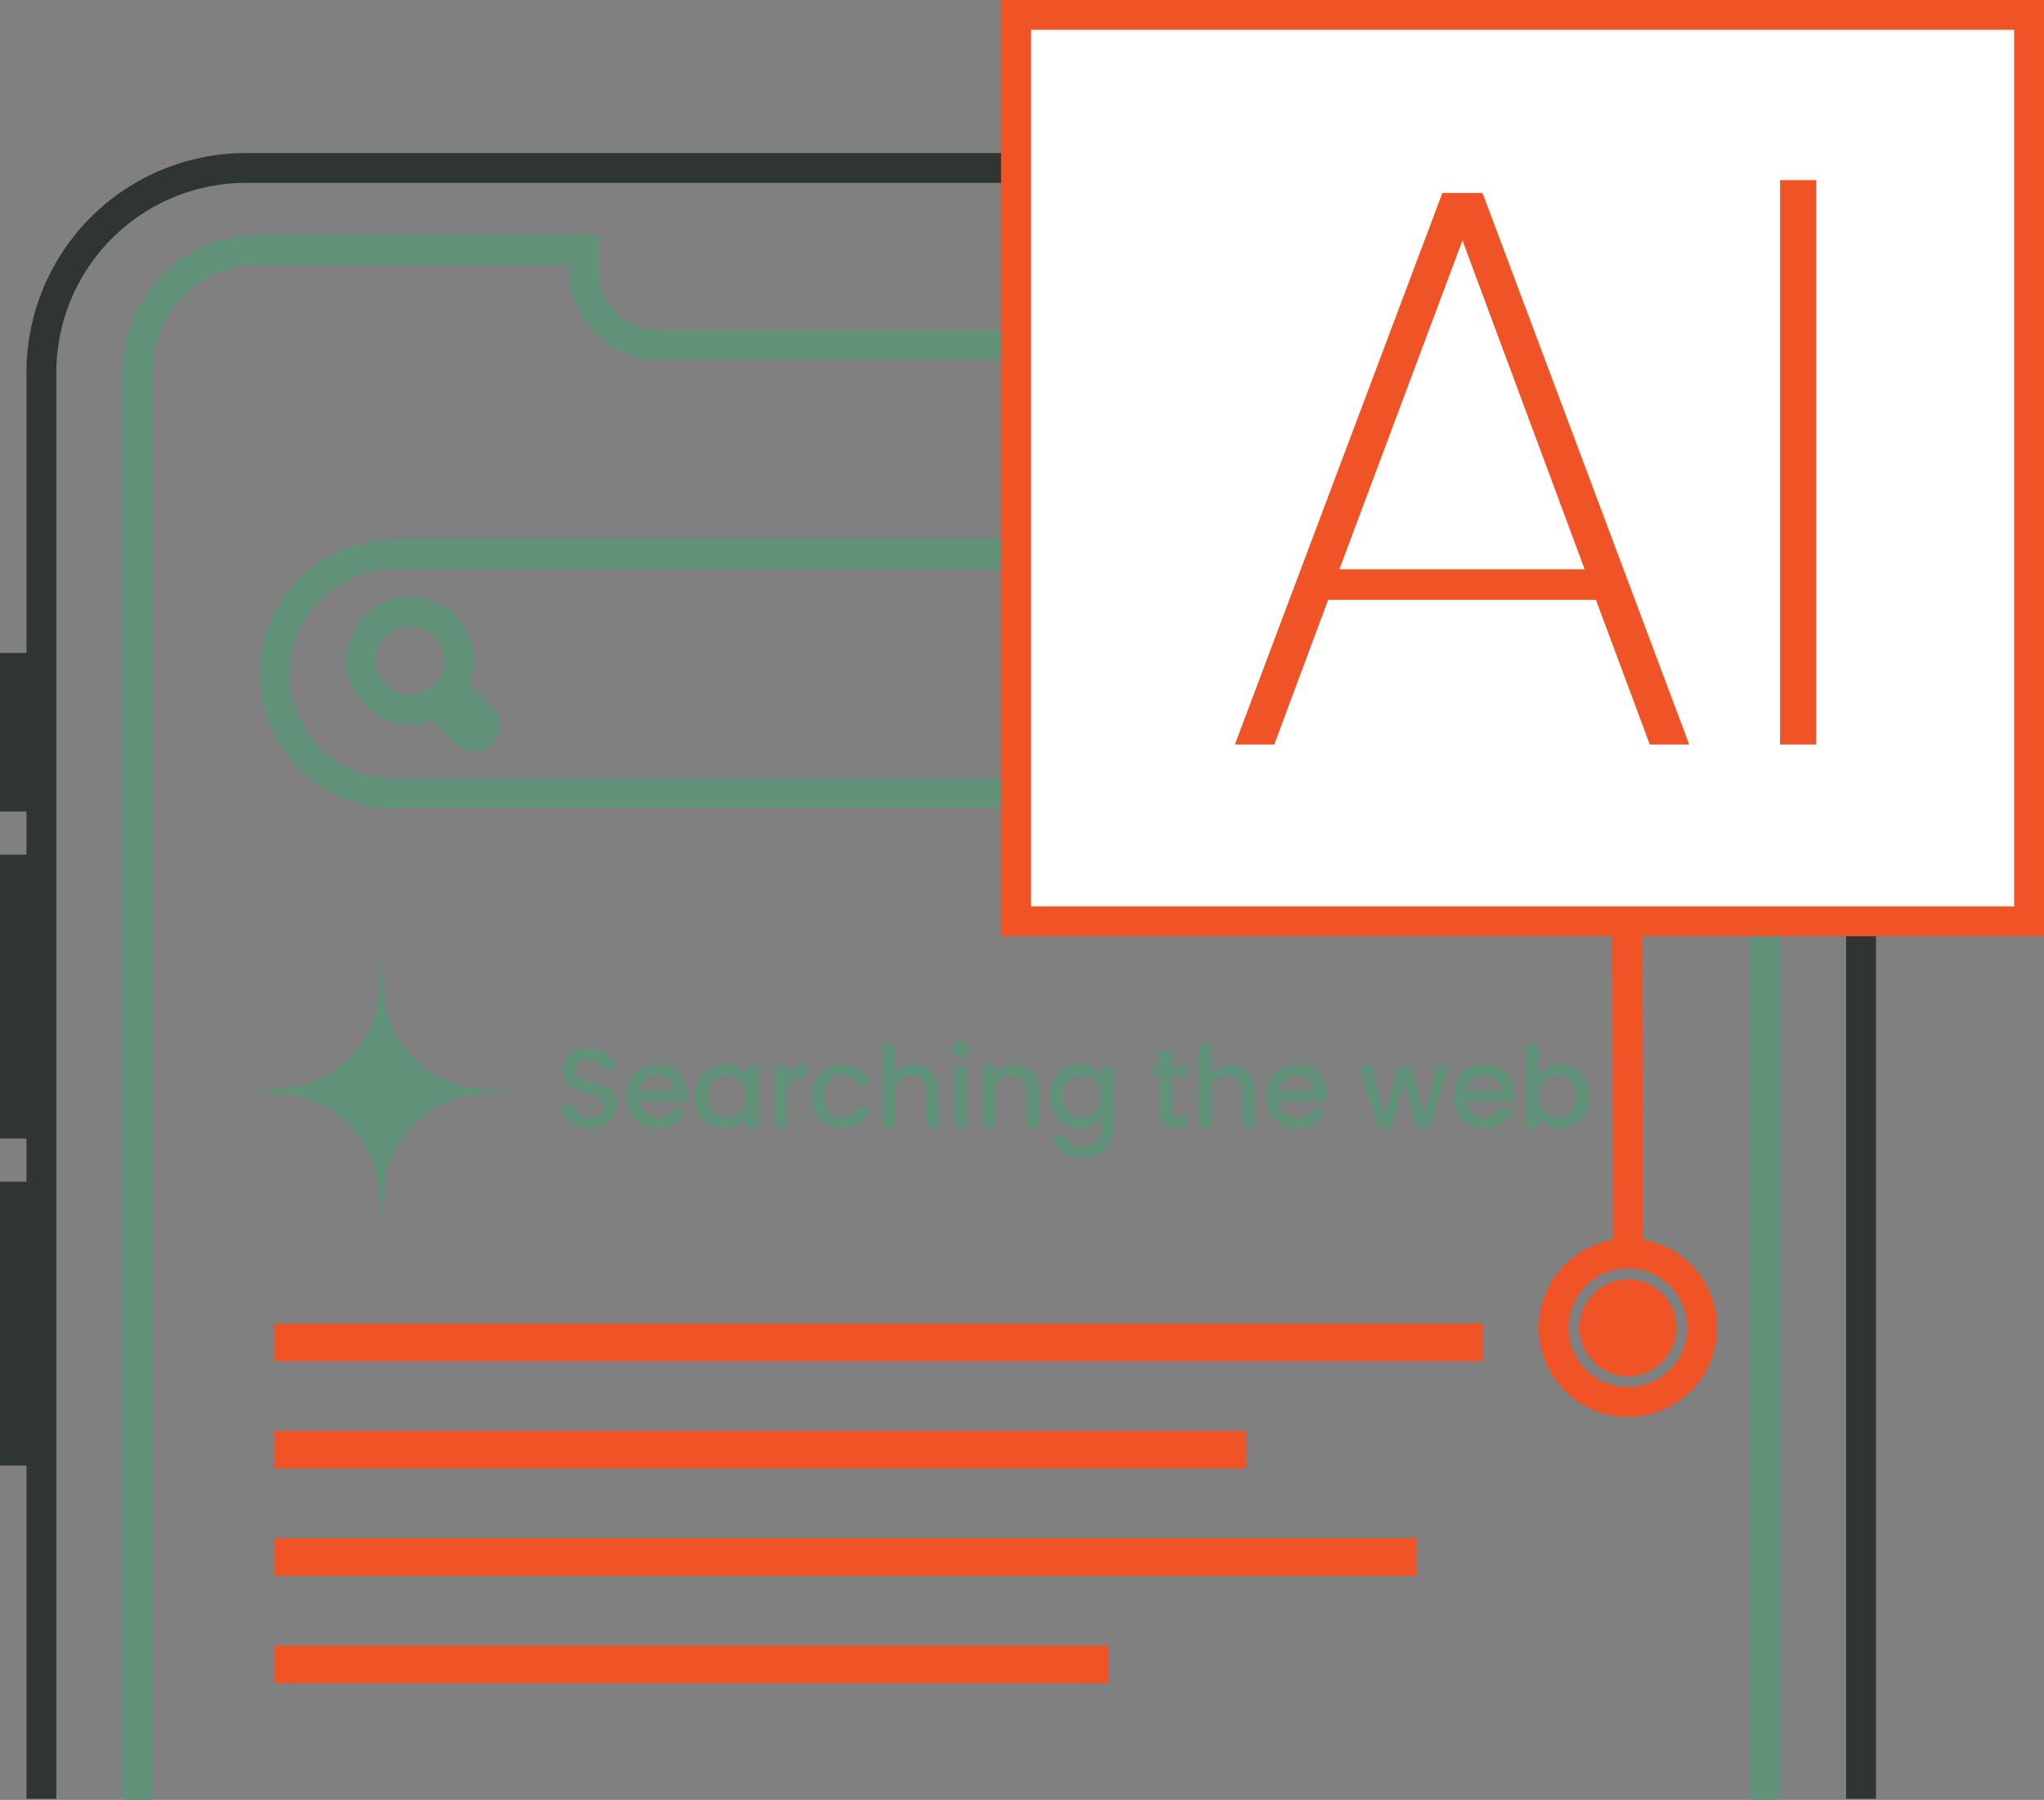 <svg xmlns="http://www.w3.org/2000/svg" width="205.459" height="180.959" viewBox="0 0 205.459 180.959"><rect x="0" y="0" width="205.459" height="180.959" fill="#808080" stroke="none"/><g id="Group_6937" data-name="Group 6937" transform="translate(270.05 -2312)"><path id="Path_15584" data-name="Path 15584" d="M190.727,194.151h-3V50.772A19.082,19.082,0,0,0,168.645,31.69H26.9A19.082,19.082,0,0,0,7.82,50.772V194.151h-3V50.772A22.065,22.065,0,0,1,26.9,28.69H168.645a22.065,22.065,0,0,1,22.082,22.082Z" transform="translate(-272.209 2298.696)" fill="#2e3532"></path><path id="Path_15585" data-name="Path 15585" d="M188.9,200.966h-3V57.254a10.6,10.6,0,0,0-10.6-10.6H154.941a11.084,11.084,0,0,1-10.98,9.582H76.215a8.984,8.984,0,0,1-8.984-8.985v-.6h-31.3a10.6,10.6,0,0,0-10.6,10.6v143.71h-3V57.251a13.6,13.6,0,0,1,13.6-13.6h34.3v3.6a5.984,5.984,0,0,0,5.984,5.985h67.746a8.08,8.08,0,0,0,8.08-8.082v-1.5h23.267a13.6,13.6,0,0,1,13.595,13.6Z" transform="translate(-280.055 2291.993)" fill="#61927a"></path><path id="Path_15586" data-name="Path 15586" d="M4.16,135.687H0V119.75H4.16v3H3v9.937H4.16Z" transform="translate(-270.05 2257.896)" fill="#2e3532"></path><path id="Path_15587" data-name="Path 15587" d="M4.16,185.033H0V156.5H4.16v3H3v22.533H4.16Z" transform="translate(-270.05 2241.429)" fill="#2e3532"></path><path id="Path_15588" data-name="Path 15588" d="M4.16,244.6H0V216.07H4.16v3H3V241.6H4.16Z" transform="translate(-270.05 2214.739)" fill="#2e3532"></path><path id="Rectangle_2026" data-name="Rectangle 2026" d="M12-1.5H124.622a13.5,13.5,0,0,1,13.5,13.5,13.5,13.5,0,0,1-13.5,13.5H12A13.5,13.5,0,0,1-1.5,12,13.5,13.5,0,0,1,12-1.5ZM124.622,22.509a10.5,10.5,0,0,0,0-21.009H12a10.5,10.5,0,0,0,0,21.009Z" transform="translate(-242.438 2367.765)" fill="#61927a"></path><path id="Path_15589" data-name="Path 15589" d="M82.3,131.456a2.562,2.562,0,0,1-1.83-.774l-2.769-2.84a1.5,1.5,0,0,1,1.045-2.547,1.5,1.5,0,0,1,2.572-1.132l2.809,2.881a2.592,2.592,0,0,1-1.827,4.412Z" transform="translate(-304.676 2256.122)" fill="#61927a"></path><path id="Path_15590" data-name="Path 15590" d="M69.42,122.343h-.106a6.442,6.442,0,0,1,.1-12.882h.02a6.514,6.514,0,0,1,6.42,6.578q0,.01,0,.019a6.442,6.442,0,0,1-6.438,6.285Zm-.011-9.883a3.441,3.441,0,1,0,3.45,3.534A3.51,3.51,0,0,0,69.409,112.46Z" transform="translate(-298.267 2262.506)" fill="#61927a"></path><path id="Path_15591" data-name="Path 15591" d="M102.5,198.318a2.355,2.355,0,0,1-.993-.784,1.975,1.975,0,0,1-.359-1.187h1.38a1.227,1.227,0,0,0,.4.833,1.406,1.406,0,0,0,1,.326,1.556,1.556,0,0,0,1.038-.32,1.049,1.049,0,0,0,.375-.828.908.908,0,0,0-.232-.646,1.62,1.62,0,0,0-.574-.386,9.11,9.11,0,0,0-.955-.293,8.631,8.631,0,0,1-1.247-.414,2.014,2.014,0,0,1-.817-.651,1.882,1.882,0,0,1-.337-1.176,2.091,2.091,0,0,1,.337-1.187,2.143,2.143,0,0,1,.949-.778,3.433,3.433,0,0,1,1.413-.27,2.941,2.941,0,0,1,1.871.568,2.09,2.09,0,0,1,.806,1.562h-1.424a1.032,1.032,0,0,0-.408-.734,1.494,1.494,0,0,0-.982-.3,1.407,1.407,0,0,0-.905.282.983.983,0,0,0-.348.811.808.808,0,0,0,.221.591,1.53,1.53,0,0,0,.557.364,9.125,9.125,0,0,0,.927.293,9.563,9.563,0,0,1,1.269.43,2.1,2.1,0,0,1,.833.662,1.889,1.889,0,0,1,.342,1.192,2.158,2.158,0,0,1-.32,1.132,2.271,2.271,0,0,1-.938.85,3.078,3.078,0,0,1-1.452.32,3.58,3.58,0,0,1-1.424-.276Z" transform="translate(-314.699 2226.843)" fill="#61927a"></path><path id="Path_15592" data-name="Path 15592" d="M118.962,197.2H114.21a1.715,1.715,0,0,0,1.772,1.65,1.512,1.512,0,0,0,1.468-.872h1.391a2.8,2.8,0,0,1-1.021,1.407,3,3,0,0,1-1.832.546,3.129,3.129,0,0,1-1.6-.4,2.879,2.879,0,0,1-1.109-1.131,3.473,3.473,0,0,1-.4-1.689,3.533,3.533,0,0,1,.392-1.689,2.754,2.754,0,0,1,1.093-1.126,3.243,3.243,0,0,1,1.623-.4,3.057,3.057,0,0,1,1.568.386,2.68,2.68,0,0,1,1.071,1.076,3.271,3.271,0,0,1,.386,1.6,4.406,4.406,0,0,1-.044.635Zm-1.3-1.038a1.463,1.463,0,0,0-.508-1.143,1.809,1.809,0,0,0-1.231-.431,1.665,1.665,0,0,0-1.143.425,1.771,1.771,0,0,0-.563,1.148Z" transform="translate(-319.954 2225.524)" fill="#61927a"></path><path id="Path_15593" data-name="Path 15593" d="M125.681,195.038a2.836,2.836,0,0,1,2.544-1.529,2.689,2.689,0,0,1,1.281.287,2.65,2.65,0,0,1,.878.718v-.905h1.3v6.22h-1.3V198.9a2.531,2.531,0,0,1-.894.734,2.777,2.777,0,0,1-1.286.293,2.733,2.733,0,0,1-1.468-.414,2.885,2.885,0,0,1-1.054-1.154,3.55,3.55,0,0,1-.392-1.678,3.467,3.467,0,0,1,.392-1.661Zm4.438.568a1.868,1.868,0,0,0-.7-.723,1.825,1.825,0,0,0-.927-.248,1.877,1.877,0,0,0-.927.243,1.8,1.8,0,0,0-.7.712,2.229,2.229,0,0,0-.265,1.109,2.346,2.346,0,0,0,.265,1.131,1.852,1.852,0,0,0,.7.74,1.786,1.786,0,0,0,.922.254,1.821,1.821,0,0,0,1.623-.977,2.294,2.294,0,0,0,.265-1.126,2.236,2.236,0,0,0-.265-1.115Z" transform="translate(-325.515 2225.52)" fill="#61927a"></path><path id="Path_15594" data-name="Path 15594" d="M141.777,193.784a2.236,2.236,0,0,1,1.115-.265v1.33h-.326a1.561,1.561,0,0,0-1.148.386,1.833,1.833,0,0,0-.392,1.33v3.273H139.74v-6.22h1.286v.905a2.01,2.01,0,0,1,.751-.74Z" transform="translate(-331.99 2225.515)" fill="#61927a"></path><path id="Path_15595" data-name="Path 15595" d="M146.992,195.033a2.786,2.786,0,0,1,1.076-1.126,3.442,3.442,0,0,1,3.45.138,2.64,2.64,0,0,1,1,1.529h-1.391a1.443,1.443,0,0,0-.541-.723,1.622,1.622,0,0,0-.938-.259,1.564,1.564,0,0,0-1.258.557,2.346,2.346,0,0,0-.469,1.562,2.373,2.373,0,0,0,.469,1.567,1.559,1.559,0,0,0,1.258.563,1.428,1.428,0,0,0,1.479-.982h1.391a2.767,2.767,0,0,1-1.016,1.507,2.986,2.986,0,0,1-1.855.557,3.04,3.04,0,0,1-1.579-.4,2.8,2.8,0,0,1-1.076-1.132,3.835,3.835,0,0,1,0-3.378Z" transform="translate(-335.063 2225.519)" fill="#61927a"></path><path id="Path_15596" data-name="Path 15596" d="M163.943,192.175a2.183,2.183,0,0,1,.883.905,3.009,3.009,0,0,1,.32,1.446v3.67h-1.275v-3.477a1.79,1.79,0,0,0-.419-1.281,1.48,1.48,0,0,0-1.143-.447,1.509,1.509,0,0,0-1.148.447,1.792,1.792,0,0,0-.425,1.281V198.2H159.45V189.84h1.286V192.7a2.127,2.127,0,0,1,.828-.607,2.845,2.845,0,0,1,1.1-.215,2.586,2.586,0,0,1,1.269.3Z" transform="translate(-340.821 2227.163)" fill="#61927a"></path><path id="Path_15597" data-name="Path 15597" d="M172.457,190.637a.791.791,0,0,1-.237-.585.782.782,0,0,1,.237-.585.791.791,0,0,1,.585-.237.758.758,0,0,1,.574.237.812.812,0,0,1,.237.585.782.782,0,0,1-.237.585.828.828,0,0,1-1.159,0Zm1.22,1.065v6.22h-1.286V191.7Z" transform="translate(-346.542 2227.437)" fill="#61927a"></path><path id="Path_15598" data-name="Path 15598" d="M182.18,193.828a2.181,2.181,0,0,1,.911.905,2.947,2.947,0,0,1,.326,1.446v3.67h-1.275v-3.477a1.79,1.79,0,0,0-.419-1.28,1.48,1.48,0,0,0-1.143-.447,1.509,1.509,0,0,0-1.148.447,1.792,1.792,0,0,0-.425,1.281v3.477H177.72v-6.22h1.286v.712a2.153,2.153,0,0,1,.806-.6,2.559,2.559,0,0,1,1.043-.215,2.76,2.76,0,0,1,1.314.3Z" transform="translate(-349.007 2225.51)" fill="#61927a"></path><path id="Path_15599" data-name="Path 15599" d="M194.236,193.793a2.491,2.491,0,0,1,.878.718v-.905h1.3v6.325a3.206,3.206,0,0,1-.359,1.529,2.626,2.626,0,0,1-1.043,1.054,3.312,3.312,0,0,1-1.634.386,3.57,3.57,0,0,1-2.1-.591,2.2,2.2,0,0,1-.949-1.612H191.6a1.384,1.384,0,0,0,.629.784,2.13,2.13,0,0,0,1.148.3,1.72,1.72,0,0,0,1.258-.475,1.848,1.848,0,0,0,.48-1.38v-1.038a2.678,2.678,0,0,1-2.158,1.038,2.776,2.776,0,0,1-1.485-.414,2.9,2.9,0,0,1-1.06-1.154,3.55,3.55,0,0,1-.392-1.678,3.468,3.468,0,0,1,.392-1.661,2.836,2.836,0,0,1,2.544-1.529,2.736,2.736,0,0,1,1.281.287Zm.613,1.8a1.868,1.868,0,0,0-.7-.723,1.825,1.825,0,0,0-.927-.248,1.876,1.876,0,0,0-.927.243,1.8,1.8,0,0,0-.7.712,2.229,2.229,0,0,0-.265,1.109,2.346,2.346,0,0,0,.265,1.131,1.852,1.852,0,0,0,.7.74,1.786,1.786,0,0,0,.922.254,1.821,1.821,0,0,0,1.623-.977,2.294,2.294,0,0,0,.265-1.126,2.236,2.236,0,0,0-.265-1.115Z" transform="translate(-354.518 2225.528)" fill="#61927a"></path><path id="Path_15600" data-name="Path 15600" d="M210.651,193.5v3.444a.655.655,0,0,0,.166.5.828.828,0,0,0,.557.155h.789v1.071h-1.016a1.947,1.947,0,0,1-1.33-.408,1.672,1.672,0,0,1-.464-1.319V193.5h-.734v-1.049h.734V190.91h1.3v1.545h1.512V193.5Z" transform="translate(-362.852 2226.684)" fill="#61927a"></path><path id="Path_15601" data-name="Path 15601" d="M221.473,192.175a2.183,2.183,0,0,1,.883.905,3.009,3.009,0,0,1,.32,1.446v3.67H221.4v-3.477a1.791,1.791,0,0,0-.419-1.281,1.48,1.48,0,0,0-1.143-.447,1.509,1.509,0,0,0-1.148.447,1.792,1.792,0,0,0-.425,1.281V198.2H216.98V189.84h1.286V192.7a2.127,2.127,0,0,1,.828-.607,2.845,2.845,0,0,1,1.1-.215,2.586,2.586,0,0,1,1.269.3Z" transform="translate(-366.598 2227.163)" fill="#61927a"></path><path id="Path_15602" data-name="Path 15602" d="M235.372,197.2H230.62a1.715,1.715,0,0,0,1.772,1.65,1.512,1.512,0,0,0,1.468-.872h1.391a2.8,2.8,0,0,1-1.021,1.407,3,3,0,0,1-1.832.546,3.129,3.129,0,0,1-1.6-.4,2.879,2.879,0,0,1-1.109-1.131,3.473,3.473,0,0,1-.4-1.689,3.532,3.532,0,0,1,.392-1.689,2.754,2.754,0,0,1,1.093-1.126,3.243,3.243,0,0,1,1.623-.4,3.057,3.057,0,0,1,1.567.386,2.68,2.68,0,0,1,1.071,1.076,3.271,3.271,0,0,1,.386,1.6,4.406,4.406,0,0,1-.044.635Zm-1.3-1.038a1.463,1.463,0,0,0-.508-1.143,1.809,1.809,0,0,0-1.231-.43,1.665,1.665,0,0,0-1.143.425,1.771,1.771,0,0,0-.563,1.148Z" transform="translate(-372.113 2225.524)" fill="#61927a"></path><path id="Path_15603" data-name="Path 15603" d="M255.35,193.71l-1.932,6.22h-1.358l-1.253-4.6-1.253,4.6H248.2l-1.943-6.22h1.308l1.3,5,1.319-5h1.341l1.264,4.978,1.286-4.978h1.264Z" transform="translate(-379.717 2225.429)" fill="#61927a"></path><path id="Path_15604" data-name="Path 15604" d="M269.572,197.2H264.82a1.715,1.715,0,0,0,1.772,1.65,1.512,1.512,0,0,0,1.468-.872h1.391a2.8,2.8,0,0,1-1.021,1.407,3,3,0,0,1-1.832.546,3.129,3.129,0,0,1-1.6-.4,2.879,2.879,0,0,1-1.109-1.131,3.473,3.473,0,0,1-.4-1.689,3.532,3.532,0,0,1,.392-1.689,2.754,2.754,0,0,1,1.093-1.126,3.244,3.244,0,0,1,1.623-.4,3.057,3.057,0,0,1,1.568.386,2.68,2.68,0,0,1,1.071,1.076,3.27,3.27,0,0,1,.386,1.6,4.412,4.412,0,0,1-.044.635Zm-1.3-1.038a1.463,1.463,0,0,0-.508-1.143,1.809,1.809,0,0,0-1.231-.431,1.665,1.665,0,0,0-1.143.425,1.771,1.771,0,0,0-.563,1.148h3.444Z" transform="translate(-387.437 2225.524)" fill="#61927a"></path><path id="Path_15605" data-name="Path 15605" d="M278.866,192.167a2.769,2.769,0,0,1,1.269-.287,2.84,2.84,0,0,1,1.49.4,2.8,2.8,0,0,1,1.049,1.126,3.813,3.813,0,0,1,0,3.345,2.921,2.921,0,0,1-1.054,1.154,2.951,2.951,0,0,1-2.765.132,2.525,2.525,0,0,1-.889-.723v.905H276.68V189.86h1.286v3.058a2.452,2.452,0,0,1,.9-.74Zm2.622,1.788a1.777,1.777,0,0,0-.7-.712,1.912,1.912,0,0,0-.933-.243,1.821,1.821,0,0,0-.922.248,1.842,1.842,0,0,0-.7.723,2.25,2.25,0,0,0-.265,1.115,2.309,2.309,0,0,0,.265,1.126,1.837,1.837,0,0,0,2.555.723,1.89,1.89,0,0,0,.7-.74,2.332,2.332,0,0,0,.265-1.131,2.2,2.2,0,0,0-.265-1.109Z" transform="translate(-393.347 2227.154)" fill="#61927a"></path><circle id="Ellipse_516" data-name="Ellipse 516" cx="4.868" cy="4.868" r="4.868" transform="translate(-111.286 2440.626)" fill="#f05325"></circle><path id="Ellipse_517" data-name="Ellipse 517" d="M7.468-1.5A8.968,8.968,0,1,1-1.5,7.468,8.978,8.978,0,0,1,7.468-1.5Zm0,14.935A5.968,5.968,0,1,0,1.5,7.468,5.975,5.975,0,0,0,7.468,13.435Z" transform="translate(-113.885 2438.027)" fill="#f05325"></path><rect id="Rectangle_2027" data-name="Rectangle 2027" width="121.482" height="3.786" transform="translate(-242.438 2445.075)" fill="#f05325"></rect><rect id="Rectangle_2028" data-name="Rectangle 2028" width="97.66" height="3.786" transform="translate(-242.438 2455.86)" fill="#f05325"></rect><rect id="Rectangle_2029" data-name="Rectangle 2029" width="114.77" height="3.786" transform="translate(-242.438 2466.65)" fill="#f05325"></rect><rect id="Rectangle_2030" data-name="Rectangle 2030" width="83.779" height="3.786" transform="translate(-242.438 2477.435)" fill="#f05325"></rect><path id="Path_14585" data-name="Path 14585" d="M295.151,180.758a1.5,1.5,0,0,1-1.5-1.5l-.121-59.968a1.5,1.5,0,0,1,1.5-1.5h0a1.5,1.5,0,0,1,1.5,1.5l.121,59.968a1.5,1.5,0,0,1-1.5,1.5Z" transform="translate(-401.569 2258.774)" fill="#f05325"></path><path id="Path_15606" data-name="Path 15606" d="M57.106,177.656l.265-3.466.265,3.466a10.445,10.445,0,0,0,9.62,9.62l3.466.265-3.466.265a10.445,10.445,0,0,0-9.62,9.62l-.265,3.466-.265-3.466a10.445,10.445,0,0,0-9.62-9.62l-3.466-.265,3.466-.265A10.445,10.445,0,0,0,57.106,177.656Z" transform="translate(-289.101 2234.175)" fill="#61927a"></path><g id="Group_6936" data-name="Group 6936" transform="translate(-167.924 2313.5)"><rect id="Rectangle_2031" data-name="Rectangle 2031" width="101.833" height="91.125" fill="#fff"></rect><path id="Rectangle_2031_-_Outline" data-name="Rectangle 2031 - Outline" d="M-1.5-1.5H103.333V92.625H-1.5Zm101.833,3H1.5V89.625h98.833Z" fill="#f05325"></path><path id="Path_15834" data-name="Path 15834" d="M1.415-20.99H-25.5L-30.915-6.441h-3.96l20.853-55.446h4.041L10.791-6.441H6.83ZM.284-24.061-12-57.118-24.368-24.061ZM23.561-63.18V-6.441H19.924V-63.18Z" transform="translate(56.877 79.794)" fill="#f05325"></path></g></g></svg>